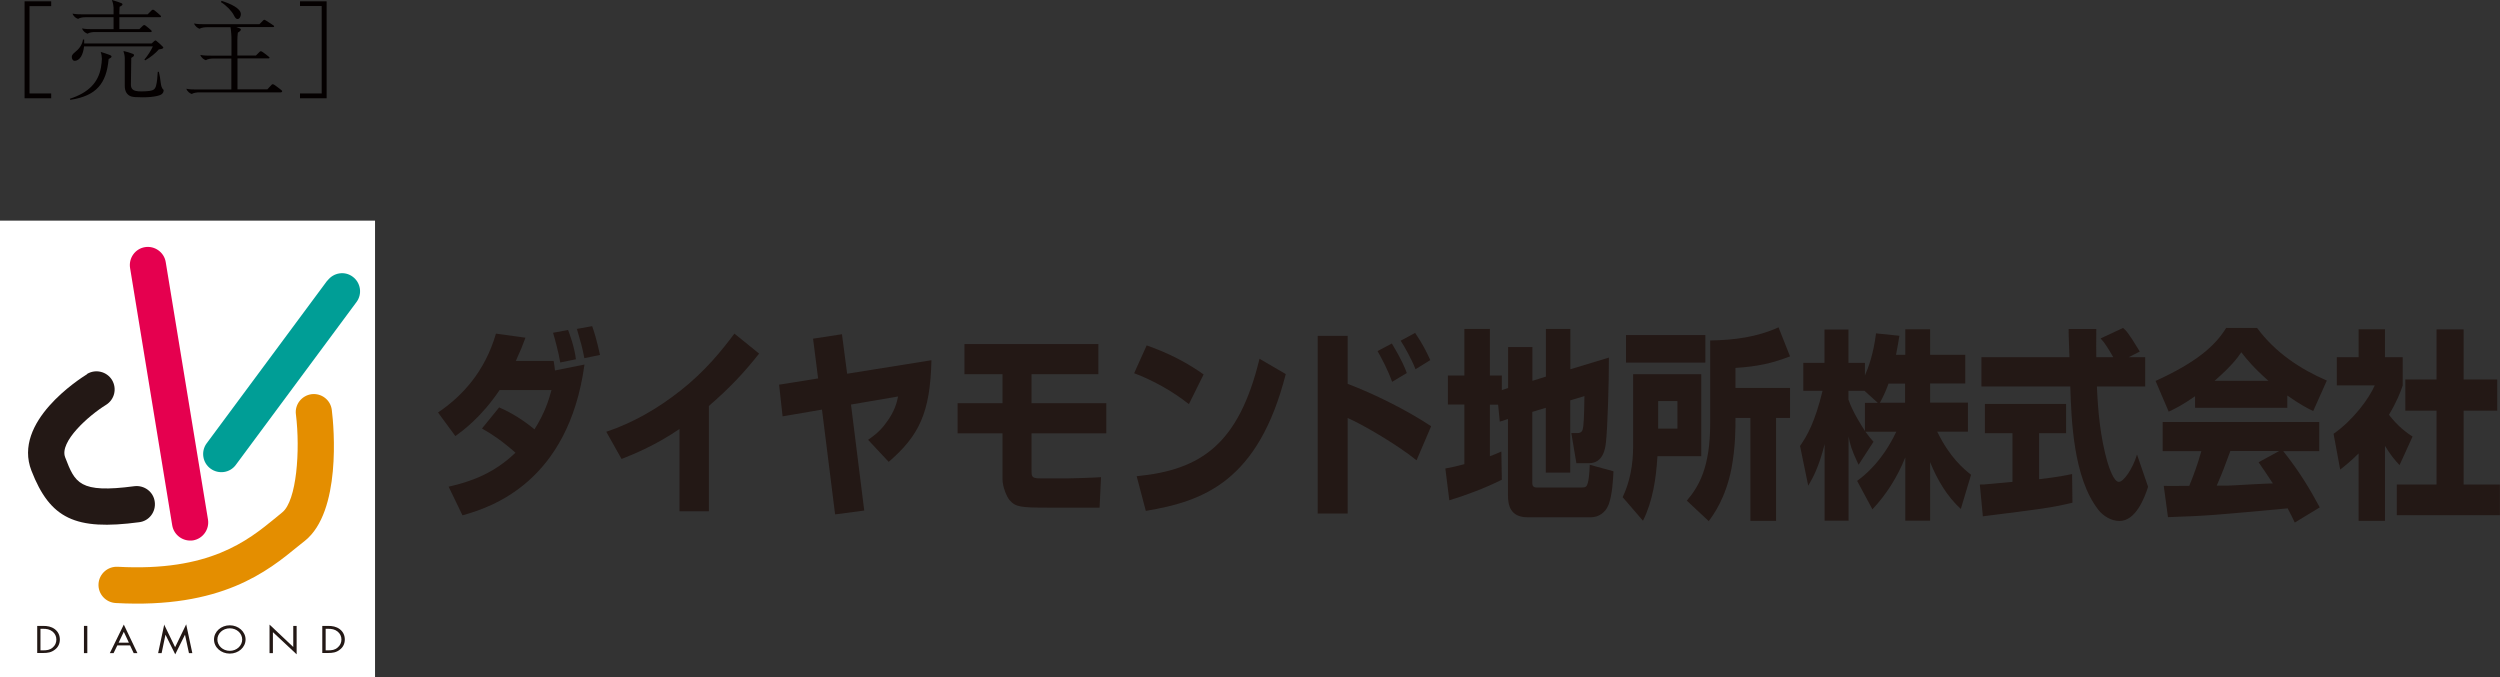 <?xml version="1.0" encoding="UTF-8"?><svg id="b" xmlns="http://www.w3.org/2000/svg" viewBox="0 0 207.58 56.23"><rect x="0" y="0" width="207.58" height="56.23" fill="#333333" stroke="none"/><defs><style>.d{fill:#040000;}.e{fill:#e48e00;}.f{fill:#fff;}.g{fill:#009e96;}.h{fill:#e5004f;}.i{fill:#231815;}</style></defs><g id="c"><g><g><path class="i" d="M41.45,33.83c1.05,.45,2.02,1.07,2.93,1.82,.88-1.4,1.2-2.48,1.41-3.26h-4.31c-1.54,2.28-3.04,3.36-3.67,3.82l-1.44-1.96c2-1.35,3.89-3.38,4.81-6.55l2.45,.34c-.22,.61-.42,1.1-.8,1.93h3.14c.05,.25,.1,.65,.11,.79l2.45-.49c-1.34,9.79-7.77,11.86-10.13,12.52l-1.15-2.38c1.87-.42,3.77-1.11,5.55-2.82-1.17-1.03-1.95-1.54-2.78-2.01l1.43-1.76Zm5.07-3.73c-.14-.84-.48-2.08-.6-2.47l1.25-.23c.13,.35,.52,1.37,.65,2.43l-1.31,.27Zm2-.36c-.19-.96-.24-1.13-.62-2.43l1.27-.23c.18,.54,.32,.92,.65,2.39l-1.3,.27Z"/><path class="i" d="M58.86,42.45h-2.44v-6.83c-1.94,1.32-3.67,2.04-4.81,2.49l-1.27-2.26c2.19-.73,4.25-1.91,6.14-3.4,2.08-1.63,3.45-3.35,4.5-4.75l2.05,1.66c-1.22,1.54-2.33,2.75-4.17,4.35v8.74Z"/><path class="i" d="M77.34,29.92c-.1,4.39-1.05,6.27-3.55,8.43l-1.71-1.83c.38-.28,.91-.6,1.51-1.43,.7-.94,.87-1.64,.98-2.17l-3.91,.67,1.1,8.8-2.42,.32-1.09-8.7-3.27,.56-.29-2.63,3.24-.52-.42-3.3,2.4-.37,.43,3.28,6.99-1.12Z"/><path class="i" d="M91.2,28.57v2.5h-5.55v2.41h6.21v2.5h-6.21v3.05c0,.51,0,.69,.68,.69h2.38c.13,0,1.87-.04,2.71-.1l-.12,2.53h-4.27c-2.29,0-2.7-.05-3.2-.62-.23-.26-.59-1.1-.59-1.74v-3.81h-3.73v-2.5h3.73v-2.41h-3.16v-2.5h11.11Z"/><path class="i" d="M98.72,33.56c-1.34-1.07-3-1.99-4.55-2.57l1.04-2.31c1.93,.67,3.46,1.51,4.73,2.41l-1.22,2.46Zm-4.34,5.98c5.4-.52,8.49-2.71,10.2-9.75l2.18,1.27c-2.27,8.88-6.79,10.56-11.62,11.36l-.76-2.88Z"/><path class="i" d="M111.9,27.88v3.99c2.15,.82,4.83,2.13,6.93,3.52l-1.21,2.83c-1.66-1.35-4.7-3.09-5.72-3.51v7.93h-2.49v-14.75h2.49Zm3.69,3.82c-.39-1.07-.85-1.91-1.21-2.55l1.19-.63c.81,1.34,1.1,2.06,1.24,2.45l-1.21,.73Zm1.94-1.05c-.36-.91-.89-1.83-1.23-2.36l1.2-.65c.64,.94,.98,1.64,1.26,2.26l-1.23,.76Z"/><path class="i" d="M124.4,33.6h-.69v4.28c.38-.13,.47-.19,.95-.39l.04,2.34c-1.37,.7-3.18,1.36-4.36,1.71l-.33-2.64c.59-.11,.91-.18,1.58-.36v-4.95h-1.37v-2.41h1.37v-3.87h2.12v3.87h.99v1.21l.52-.17v-3.4h2.02v2.8l1.12-.35v-3.96h2.03v3.35l3.2-.97c.01,1.91-.11,5.92-.25,7.08-.05,.42-.2,1.69-1.4,1.69h-1.05l-.42-2.5h.47c.39,0,.47-.17,.52-.54,.07-.53,.1-2.15,.1-2.53l-1.18,.35v6h-2.03v-5.38l-1.12,.34v5.91c0,.18,.05,.37,.37,.37h3.68c.39,0,.47-.06,.56-.39,.06-.19,.14-.73,.16-1.5l1.97,.54c-.04,.84-.11,1.98-.4,2.76-.26,.69-.85,1.06-1.48,1.06h-5.25c-1.47,0-1.63-1.05-1.63-1.84v-6.32l-.68,.22-.14-1.43Z"/><path class="i" d="M139.28,33.3v2.29h-1.6v-2.29h1.6Zm-4.27-3.19h6.59v-2.29h-6.59v2.29Zm12.66-2.93c-1.79,.82-3.73,1.06-5.67,1.09v6.87c0,3.64-.92,5.23-1.94,6.43l1.82,1.7c.4-.54,1.39-1.89,1.88-4.33,.36-1.91,.34-3.51,.34-4.24h1.24v8.55h2.13v-8.55h1.16v-2.49h-4.53v-1.66c1.85-.12,3.06-.39,4.53-.96l-.95-2.4Zm-12.07,9.94c0,1.44-.26,2.9-.87,4.16l1.69,1.96c.81-1.63,1.09-3.5,1.2-5.36h3.64v-6.81h-5.66v6.05Z"/><path class="i" d="M154.85,33.44v2.34c-.24-.36-1-1.53-1.37-2.6v-.73h1.33l1.11,1h-1.07Zm2.58-3.97c.14-.76,.22-1.17,.28-1.59l-1.94-.2c-.21,1.72-.65,2.88-.92,3.49v-1.04h-1.37v-2.77h-1.99v2.77h-1.76v2.32h1.6c-.64,2.63-1.28,3.73-1.87,4.58l.68,3.3c.35-.59,.89-1.54,1.36-3.45v6.35h1.99v-6.99c.14,.69,.21,1.04,.83,2.35l1.24-1.91c-.21-.24-.38-.43-.67-.83h2.56c-1.18,2.49-2.65,3.64-3.25,4.08l1.27,2.36c1.15-1.22,2.06-2.65,2.73-4.31v5.25h2.06v-4.86c.6,1.49,1.43,2.87,2.55,3.89l.85-2.84c-.63-.5-1.77-1.44-2.81-3.58h2.55v-2.41h-3.14v-1.59h2.92v-2.38h-2.92v-2.12h-2.06v2.12h-.75Zm-1.34,3.97c.21-.37,.47-.9,.72-1.59h1.37v1.59h-2.09Z"/><path class="i" d="M176.77,29.66h1.35v2.43h-4.01c.09,2.11,.29,4.22,.86,6.23,.15,.5,.54,1.69,.96,1.69s1.18-1.15,1.51-2.27l.92,2.68c-.31,.97-1.04,2.84-2.38,2.84-.68,0-1.37-.43-1.75-.93-2.1-2.69-2.24-7.54-2.33-10.24h-7.38v-2.43h7.31c-.01-.25-.05-1.47-.06-1.74,0-.15,0-.29-.01-.6h2.3c-.01,1.33-.01,1.72,0,2.34h1.41c-.37-.64-.69-1.18-1.05-1.56l1.86-.87c.22,.18,.41,.33,1.39,1.96l-.92,.47Zm-12.37,10.57c.28,0,.42,0,.61-.03,.3-.02,1.76-.17,2.09-.19v-4.04h-2.29v-2.43h6.74v2.43h-2.24v3.82c1.62-.19,2.22-.32,2.74-.43l.03,2.38c-1.64,.4-2.55,.52-7.44,1.13l-.25-2.64Z"/><path class="i" d="M187.54,38.39c.34,.49,.6,.86,1.18,1.75-.45,0-2.73,.13-3.24,.16-.26,.02-.38,.02-1.42,.02,.44-1.01,.73-1.76,1.13-2.87h4.05l-1.7,.93Zm5.07,3.73c-.86-1.6-1.77-3.09-3.03-4.66h2.99v-2.42h-13v2.42h3.21c-.3,1.09-.64,1.99-1,2.88-.26,0-1.38,.01-1.61,.01-.12,0-.22,0-.51-.01l.35,2.6c3.27-.11,3.78-.16,9.94-.73,.27,.52,.4,.77,.59,1.18l2.07-1.26Zm-10.36-8.26h7.67v-1.02c1.02,.72,1.64,1.05,2.15,1.29l1.13-2.53c-2.19-.95-4.27-2.31-5.79-4.37h-2.57c-.92,1.51-2.52,2.88-5.86,4.4l1.09,2.55c.43-.2,1.06-.49,2.19-1.28v.95Zm1.63-2.24c1.37-1.2,1.86-1.84,2.22-2.37,.43,.56,1,1.26,2.25,2.37h-4.47Z"/><path class="i" d="M198.03,43.25h-2.19v-5.6c-.59,.58-.99,.92-1.53,1.34l-.55-2.97c1.61-1.12,2.94-2.91,3.42-4.02h-3.15v-2.34h1.81v-2.32h2.19v2.32h1.47v2.36c-.21,.6-.49,1.33-1.14,2.42,.79,1.02,1.5,1.51,1.96,1.81l-1.08,2.37c-.42-.44-.75-.85-1.21-1.6v6.24Zm4.28-15.9h2.25v4.16h2.79v2.59h-2.79v6.13h3.01v2.55h-8.56v-2.55h3.3v-6.13h-2.59v-2.59h2.59v-4.16Z"/></g><g><rect class="f" y="18.32" width="31.14" height="37.91"/><path class="h" d="M10.8,22.25l3.5,21.37h0c.14,.82,.91,1.37,1.73,1.25,.82-.14,1.37-.92,1.24-1.73h0l-3.51-21.38h0c-.13-.81-.91-1.37-1.72-1.24-.82,.13-1.37,.91-1.24,1.73h0Z"/><path class="i" d="M7.23,31.07c-.64,.4-6.2,3.95-4.62,8.01,1.55,3.99,3.64,4.99,8.95,4.28h0c.82-.1,1.4-.86,1.29-1.69-.1-.83-.87-1.4-1.69-1.3h0c-4.58,.61-4.93-.27-5.75-2.4-.5-1.29,1.96-3.47,3.39-4.35h0c.71-.44,.93-1.35,.5-2.07-.43-.7-1.36-.93-2.07-.5h0Z"/><path class="g" d="M27.18,23.29l-10.02,13.52h0c-.49,.66-.35,1.61,.32,2.1,.67,.49,1.61,.36,2.1-.31h0l10.02-13.52h0c.5-.67,.35-1.61-.31-2.1-.66-.5-1.6-.35-2.1,.32h0Z"/><path class="e" d="M24.57,34.4h0c.37,3.02,.06,7.18-1.13,8.14l-.57,.47c-2.31,1.89-5.48,4.47-13.1,4.05h0c-.83-.04-1.54,.59-1.59,1.42-.05,.83,.59,1.54,1.42,1.59h0c8.8,.49,12.63-2.65,15.17-4.73l.55-.44c3.01-2.41,2.42-9.38,2.23-10.86h0c-.1-.83-.85-1.41-1.68-1.31-.82,.11-1.41,.86-1.3,1.68h0Z"/><path class="i" d="M3.09,51.97h.48c.37,0,.68,.05,.98,.27,.29,.22,.42,.53,.42,.86s-.13,.63-.41,.84c-.31,.24-.6,.28-1,.28h-.47v-2.26Zm.48,2.03c.31,0,.57-.03,.8-.23,.21-.17,.31-.41,.31-.67s-.11-.5-.33-.67c-.23-.18-.48-.22-.79-.22h-.2v1.79h.2Z"/><path class="i" d="M7.25,54.23h-.28v-2.26h.28v2.26Z"/><path class="i" d="M9.74,53.59l-.31,.64h-.31l1.16-2.37,1.13,2.37h-.31l-.3-.64h-1.07Zm.54-1.13l-.43,.9h.85l-.42-.9Z"/><path class="i" d="M13.62,51.84l.92,1.9,.92-1.9,.51,2.39h-.28l-.33-1.53h0l-.81,1.63-.81-1.63h0l-.32,1.53h-.29l.51-2.39Z"/><path class="i" d="M20.39,53.1c0,.65-.59,1.17-1.31,1.17s-1.31-.51-1.31-1.17,.59-1.18,1.31-1.18,1.31,.53,1.31,1.18Zm-2.34,0c0,.51,.45,.94,1.03,.94s1.03-.43,1.03-.94-.45-.93-1.03-.93-1.03,.43-1.03,.93Z"/><path class="i" d="M22.39,51.87l1.96,1.85v-1.75h.28v2.36l-1.97-1.84v1.74h-.28v-2.36Z"/><path class="i" d="M26.76,51.97h.47c.37,0,.68,.05,.98,.27,.29,.22,.42,.53,.42,.86s-.13,.63-.41,.84c-.3,.24-.6,.28-1,.28h-.46v-2.26Zm.48,2.03c.31,0,.56-.03,.79-.23,.21-.17,.32-.41,.32-.67s-.11-.5-.33-.67c-.23-.18-.48-.22-.78-.22h-.2v1.79h.2Z"/></g></g><g><path class="d" d="M2.04,.11h2.21v.4h-1.8V7.76h1.8v.4H2.04V.11Z"/><path class="d" d="M5.84,8.29l-.04-.09c1.57-.51,2.36-1.36,2.58-2.59,.04-.24,.08-.55,.08-.73,0-.16-.04-.41-.1-.57,.24,.07,.53,.17,.77,.26,.07,.03,.13,.07,.13,.13,0,.07-.13,.15-.24,.2-.18,2.03-1.01,3.06-3.18,3.39ZM12.7,3.85H6.98c-.07,.67-.34,1.2-.79,1.2-.14,0-.23-.16-.23-.33,0-.14,.11-.26,.27-.39,.28-.22,.6-.57,.66-1.05h.1c0,.12,0,.23,0,.33h5.6l.23-.21c.05-.04,.07-.04,.09-.04,.03,0,.04,0,.08,.04,.17,.13,.36,.31,.51,.46,.04,.04,.06,.06,.06,.09,0,.1-.19,.13-.37,.15-.25,.3-.68,.65-1.13,.91l-.07-.06c.32-.39,.55-.76,.7-1.09Zm-5.42-1.05c-.16-.05-.37-.18-.47-.44,.31,.06,.57,.06,.86,.06h1.76v-.99h-2.33c-.15,0-.46,.02-.61,.14-.16-.05-.37-.18-.47-.44,.31,.06,.57,.06,.85,.06h2.56v-.18c0-.14,0-.27,0-.39-.02-.23-.04-.36-.14-.62,.37,.11,.67,.2,.81,.27,.05,.03,.07,.06,.07,.1,0,.06-.11,.13-.24,.2,0,.1-.02,.35-.02,.44v.18h2.35l.33-.33s.07-.06,.11-.06c.04,0,.09,.04,.14,.07,.16,.13,.32,.26,.48,.41,.04,.04,.05,.06,.05,.09,0,.05-.04,.06-.1,.06h-3.36v.99h1.66l.31-.3s.05-.04,.1-.04c.03,0,.06,.02,.11,.05,.15,.12,.31,.24,.45,.37,.04,.04,.06,.06,.06,.11,0,.03-.04,.05-.08,.05H7.89c-.15,0-.46,.02-.61,.14Zm3,1.44c.21,.05,.54,.14,.75,.23,.07,.03,.1,.06,.1,.11,0,.09-.1,.15-.23,.23,0,.24-.03,1.88-.03,2.23,0,.3,.15,.45,.41,.51,.1,.03,.29,.04,.47,.04,.24,0,.51-.02,.67-.04,.32-.05,.46-.14,.54-.44,.07-.25,.13-.81,.14-1.15h.09c.07,.31,.13,.62,.16,.94,.02,.17,.06,.42,.24,.57,0,.34-.26,.43-.55,.5-.33,.07-.66,.11-1.2,.11s-.76-.02-.94-.07c-.35-.11-.54-.42-.54-.88,0-.09,0-.46,0-.8,0-.55,0-1.04,0-1.49,0-.2-.05-.42-.11-.57Z"/><path class="d" d="M15.94,7.81c-.16-.05-.37-.18-.47-.44,.31,.06,.57,.06,.85,.06h2.89v-2.57h-1.5c-.15,0-.46,.02-.61,.14-.16-.05-.37-.18-.47-.44,.31,.06,.57,.06,.86,.06h1.73v-1.26c0-.11,0-.48-.02-.58-.02-.24-.03-.34-.06-.52h-1.95c-.15,0-.46,.02-.61,.13-.16-.05-.37-.19-.47-.44,.31,.06,.57,.06,.86,.06h4.57l.32-.32s.05-.05,.09-.05c.03,0,.07,.03,.14,.07,.22,.14,.43,.27,.63,.41,.04,.03,.04,.04,.04,.07,0,.04-.04,.06-.08,.06h-3.05c.11,.04,.23,.08,.29,.11s.08,.06,.08,.1c0,.07-.12,.18-.25,.25-.03,.21-.04,.48-.04,.63v1.27h1.54l.31-.31s.06-.05,.1-.05c.03,0,.07,.03,.13,.06,.19,.13,.38,.27,.54,.41,.04,.04,.05,.05,.05,.08s-.04,.05-.07,.05h-2.59v2.57h2.48l.36-.39s.05-.04,.09-.04c.04,0,.09,.03,.15,.07,.2,.14,.38,.27,.55,.41,.07,.05,.08,.08,.08,.11,0,.05-.06,.09-.12,.09h-6.76c-.15,0-.46,.02-.61,.13ZM18.35,.18l.04-.11c.74,.23,1.61,.62,1.61,1.11,0,.2-.12,.4-.27,.4-.14,0-.22-.13-.31-.31-.17-.34-.61-.81-1.07-1.09Z"/><path class="d" d="M24.91,8.16v-.4h1.8V.5h-1.8V.11h2.21V8.16h-2.21Z"/></g></g></svg>